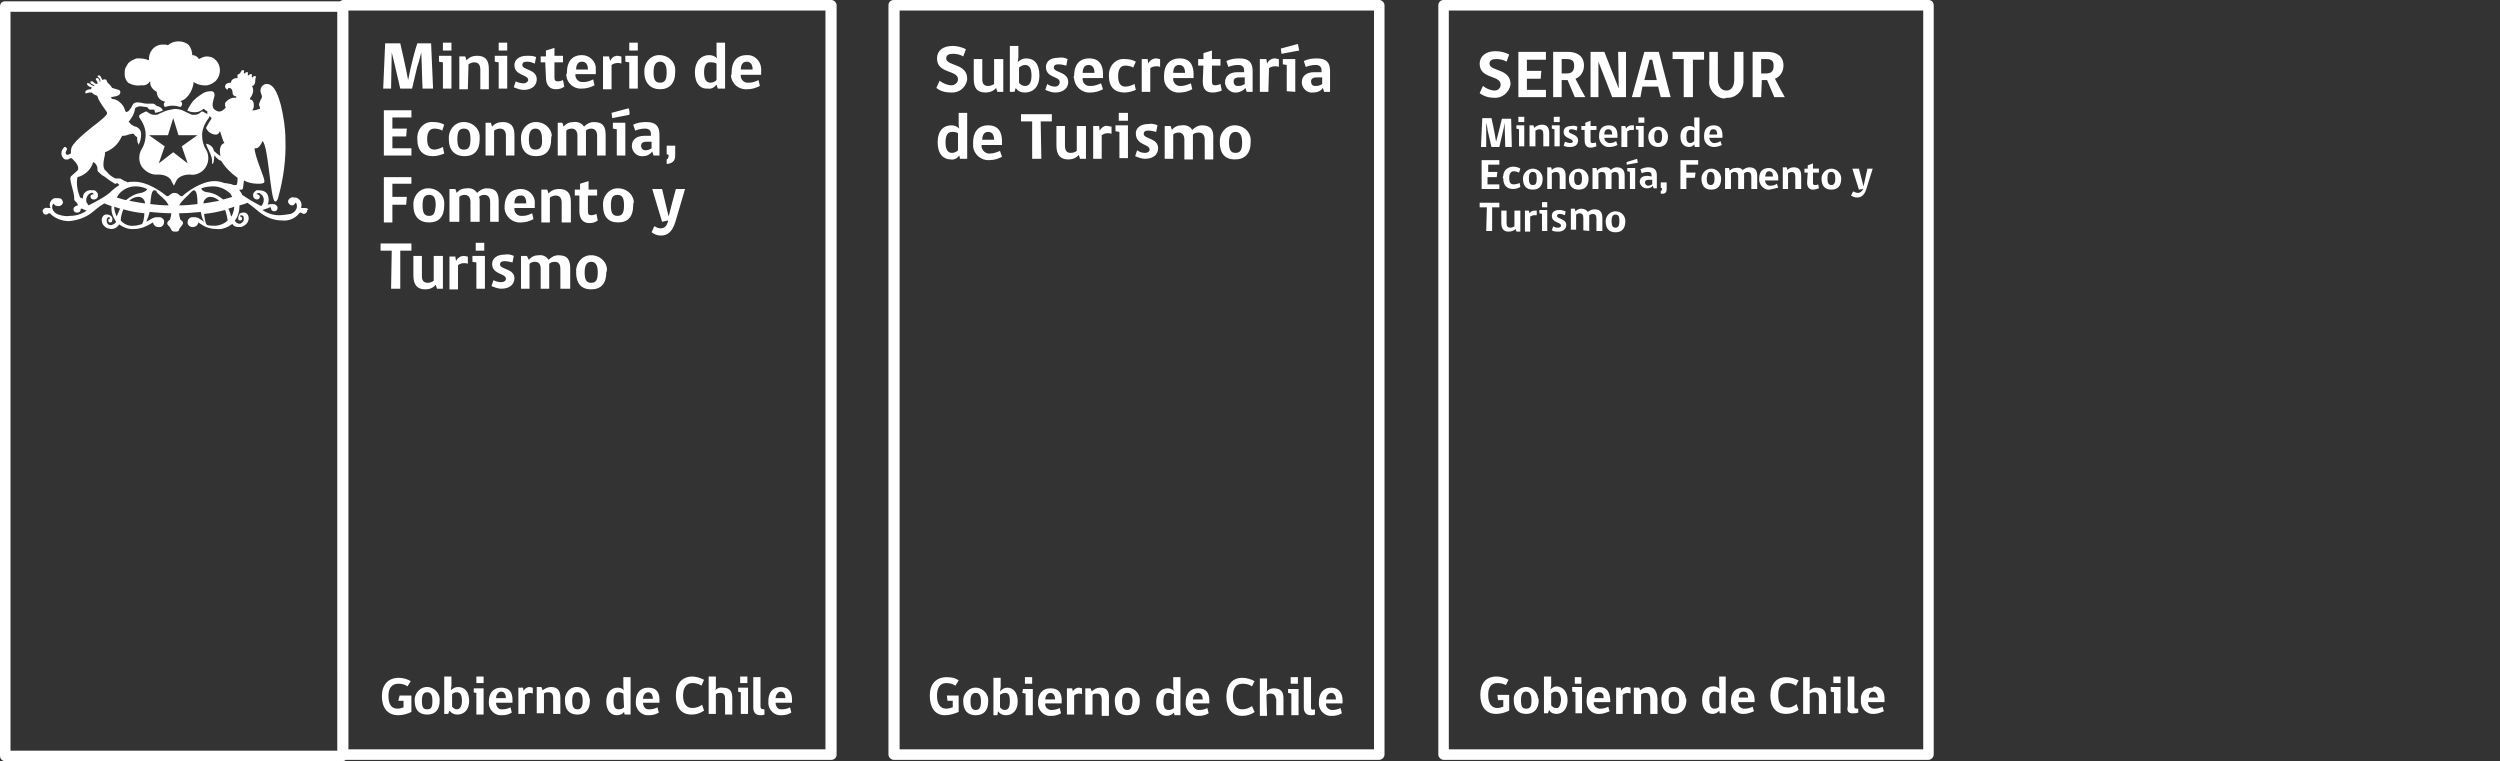 <?xml version="1.0" encoding="UTF-8"?> <!-- Generator: Adobe Illustrator 23.1.1, SVG Export Plug-In . SVG Version: 6.00 Build 0) --> <svg xmlns="http://www.w3.org/2000/svg" xmlns:xlink="http://www.w3.org/1999/xlink" id="Capa_1" x="0px" y="0px" viewBox="0 0 381 116" style="enable-background:new 0 0 381 116;" xml:space="preserve"><rect x="0" y="0" width="381" height="116" fill="#333333" stroke="none"/> <style type="text/css"> .st0{fill:#FFFFFF;} </style> <path class="st0" d="M19,11.3c0-0.4,0-0.8,0.2-1.1c0.1-0.2,0.2-0.3,0.3-0.5c0.3-0.4,0.8-0.6,1.3-0.8h0.4c0.5,0,1.1,0.1,1.5,0.3 c-0.1-1.2,0.7-2.3,1.9-2.4c0.2,0,0.4,0,0.5,0c0.2,0,0.3,0,0.5,0.1c0.4-0.4,1-0.6,1.6-0.6c0.6,0,1.2,0.2,1.6,0.6 c0.3,0.4,0.5,1,0.5,1.5c0.4,0,0.8,0.2,1,0.6c0.4-0.2,0.8-0.4,1.2-0.4c0.4,0,0.9,0.1,1.2,0.4c1,0.8,1.1,2.3,0.2,3.3c0,0,0,0-0.1,0.1 c-0.5,0.4-1.1,0.7-1.8,0.6c-0.5,0-1-0.2-1.5-0.5c0,0.8-0.7,2.6-2,2.9c-0.1,0,0.1,0,0.2,0.2c0.1,0.2,0.1,0.5-0.2,0.7c0,0,0,0,0,0 c-0.4-0.1-0.8-0.2-1.2-0.2c-0.4,0-0.8,0.1-1.2,0.2c-0.1-0.2-0.3-0.5,0.1-0.8c-0.7-0.1-1.2-0.6-1.3-1.3c0-0.1,0-0.1,0-0.2 c-0.6-0.3-1.1-0.9-1-1.6c-0.1,0.1-0.2,0.1-0.2,0.2c-0.2,0.2-0.5,0.4-0.8,0.4c-0.1,0-0.3,0-0.4,0c-0.6,0.1-1.2,0-1.8-0.3 C19.4,12.6,19,12,19,11.3z M30.8,20.6c0,0.8,0.2,1.6,0.6,2.2c0.7,1.2,0.3,2.8-0.9,3.5c-0.5,0.3-1.1,0.4-1.6,0.3c-0.1,0-1.5,0-2,0.9 c0,0-0.2,0.4-0.3,0.6l-0.1,0.2v0v0l-0.1-0.2c-0.1-0.2-0.3-0.5-0.3-0.6c-0.5-0.9-1.8-0.9-2-0.9c-1,0.1-1.9-0.4-2.5-1.2 c-0.5-0.8-0.5-1.9,0-2.7c0.4-0.6,0.6-1.4,0.6-2.2c0-0.9-0.4-1.8-0.9-2.5c-0.1-0.1-0.1-0.2-0.1-0.3c0-0.1,0.1-0.2,0.1-0.2 c0.2-0.2,0.9-0.5,0.9-0.5h0.1c0.1,0,0.1,0,0.2,0.1c0.3,0.2,0.6,0.4,1,0.4h0.3c0.2,0,0.3-0.1,0.5-0.2l0.5-0.2l0.2-0.1 c0.5-0.2,1-0.3,1.6-0.4h0c0.5,0,1.1,0.1,1.6,0.4l0.4,0.2c0.2,0.1,0.5,0.2,0.7,0.3h0.3c0.4,0,0.7-0.1,1-0.4c0.1-0.1,0.1-0.1,0.2-0.1 h0.1h0l0.9,0.5c0.1,0.1,0.1,0.1,0.1,0.2c0,0.1,0,0.2-0.1,0.3C31.2,18.8,30.8,19.7,30.8,20.6L30.8,20.6z M26.4,23.2l2.2,1.7l-0.9-2.6 l2.4-1.7h-2.9l-0.8-2.6l-0.8,2.6h-2.9l2.4,1.7l-0.9,2.6L26.4,23.2L26.4,23.2z M46.8,32.1c0,0.1,0,0.2-0.1,0.3 c-0.1,0.1-0.2,0.2-0.4,0.2c-0.1,0-0.3-0.1-0.4-0.2c0,0,0,0-0.1,0c-0.1,0-0.1,0-0.2,0.1C45,33.3,44,33.7,43,33.6 c-1.3,0-2.5-0.5-3.5-1.3c-0.6-0.5-1.2-1-1.8-1.4c-0.4,0.2-0.8,0.3-1.2,0.4c0,0.8-0.2,1.7-0.7,2.3c0.1,0.3,0.4,0.5,0.7,0.5 c0.2,0,0.3-0.1,0.4-0.2c0.3-0.2,0.3-0.6,0.2-0.9c0,0,0-0.1-0.1-0.1c0,0-0.1-0.1-0.2-0.1c-0.1,0-0.2,0-0.2,0.2c0.2,0,0.3,0.2,0.3,0.3 c0,0.2-0.1,0.3-0.3,0.3c0,0,0,0,0,0h0c-0.2,0-0.3-0.1-0.3-0.3c0-0.3,0.1-0.5,0.2-0.7c0.1-0.1,0.3-0.2,0.5-0.2h0.3 c0.7,0.1,1,1.5-0.3,2.1c-0.2,0.1-0.4,0.1-0.6,0.1c-0.4,0-0.8-0.1-1-0.5l-0.1,0.1c-0.7,0.5-1.5,0.8-2.3,0.7c-0.8,0-1.6-0.2-2.3-0.7 c0,0-0.2-0.1-0.5-0.3c0,0.4-0.4,0.7-0.8,0.7h-0.1c-0.4,0-0.8-0.4-0.7-0.8c0-0.3,0.2-0.6,0.6-0.7c0.1,0,0.2,0,0.4,0 c0.3,0,0.7,0.1,0.9,0.3c0,0,0.5,0.3,0.6,0.4c-0.3-0.5-0.4-1-0.5-1.5c-1.1,0.1-2.1,0.2-3.3,0.2c0,0.3,0.1,0.7,0.2,1 c0,0,0.4,0.2,0.4,0.5c0,0,0,0.2-0.3,0.5c-0.1,0.2-0.3,0.3-0.3,0.5c0,0,0,0.3-0.5,0.3h-0.2c-0.4,0-0.5-0.3-0.5-0.3 c-0.1-0.2-0.2-0.4-0.3-0.5c-0.4-0.3-0.3-0.5-0.3-0.5c0-0.3,0.4-0.5,0.4-0.5c0.1-0.3,0.2-0.7,0.2-1c-1.1,0-2.2-0.1-3.3-0.2 c-0.1,0.5-0.3,1-0.5,1.5c0.2-0.1,0.7-0.4,0.7-0.4c0.3-0.2,0.6-0.3,0.9-0.3c0.1,0,0.2,0,0.4,0c0.4,0,0.8,0.4,0.7,0.8 c0,0.4-0.4,0.8-0.8,0.7h-0.1c-0.4,0-0.7-0.3-0.8-0.7c-0.2,0.1-0.3,0.2-0.5,0.3c-0.7,0.4-1.5,0.7-2.3,0.7c-0.8,0.1-1.7-0.2-2.3-0.7 L18,34.4c-0.2,0.3-0.6,0.5-1,0.5c-0.2,0-0.4-0.1-0.6-0.1c-1.3-0.6-1-2-0.3-2.1h0.3c0.2,0,0.3,0.1,0.5,0.2c0.2,0.2,0.3,0.4,0.2,0.7 c0,0.2-0.1,0.3-0.3,0.3c-0.2,0-0.3-0.1-0.3-0.3c0,0,0,0,0,0c0-0.2,0.1-0.3,0.3-0.3c0-0.1-0.1-0.2-0.2-0.2c-0.1,0-0.1,0-0.2,0.1 c-0.2,0.2-0.2,0.6,0,0.9c0,0,0.1,0.1,0.1,0.1c0.1,0.1,0.3,0.1,0.5,0.1c0.3-0.1,0.5-0.2,0.7-0.5c-0.5-0.7-0.8-1.5-0.7-2.4 c-0.4-0.1-0.8-0.3-1.1-0.4c-0.7,0.4-1.3,0.9-1.9,1.4c-1,0.8-2.3,1.2-3.5,1.3c-1,0-2.1-0.4-2.8-1.1c0-0.1-0.1-0.1-0.2-0.1 c0,0,0,0-0.1,0c-0.1,0.1-0.2,0.2-0.4,0.2c-0.2,0-0.3-0.1-0.4-0.2c0-0.1-0.1-0.2-0.1-0.3c0-0.1,0-0.2,0.1-0.3 c0.2-0.2,0.4-0.3,0.7-0.2c0.1,0,0.3,0,0.4,0c-0.3-0.6,0-1.3,0.6-1.5c0,0,0.1,0,0.1,0c0.1,0,0.2,0,0.3,0c0.2,0,0.4,0,0.6,0.1 c0,0,0.1,0,0.1,0.1c0.1,0.1,0.2,0.3,0.2,0.4c0,0.3-0.3,0.6-0.6,0.6h0H8.8c-0.1,0-0.2,0-0.4-0.1c-0.1-0.1-0.2-0.2-0.2-0.3 c-0.1,0.1-0.1,0.2-0.2,0.2c-0.3,1.1,0.9,1.5,0.9,1.5c0.6,0.2,1.2,0.3,1.8,0.2c0.9,0,1.8-0.3,2.5-0.8l-0.5-0.2 c-0.1-0.1-0.2-0.1-0.4-0.1c0,0,0,0,0,0.1c0,0.3-0.2,0.5-0.5,0.5c0,0,0,0,0,0h-0.1c-0.3,0-0.5-0.2-0.5-0.5c0,0,0,0,0,0 c0-0.1,0-0.2,0.1-0.3c0.2-0.2,0.4-0.3,0.6-0.3c-0.2-0.6-0.6-0.6-0.6-1c0.1-1.1-1-3.2-0.4-3.5c0.3-0.3,0.6-0.5,0.9-0.8 c0-0.1,0.1-0.1,0.1-0.2c0.2-0.7-0.9-1.6-1-1.7c0,0-0.1,0-0.1,0c-0.2,0-0.4,0.3-0.7,0.2c-0.1,0-0.2,0-0.2,0c-0.5-0.3-0.7-0.9-0.4-1.5 c0.1-0.1,0.2-0.3,0.3-0.4c0,0,0.1,0,0.1,0c0.1,0,0.2,0.1,0.3,0.2c0.1,0.3-0.4,0.6-0.1,0.9c0,0,0.1,0.1,0.1,0.1 c0.2,0,0.4-0.1,0.6-0.2c0-0.3,0-0.6,0.1-0.9c0.4-1.1,3.6-3.5,4-3.8c0.5-0.4,1-0.8,1.4-1.3c0-0.1,0-0.2,0-0.3c-0.2-0.3-0.5-0.7-0.7-1 c-0.2-0.3-0.4-0.6-0.6-1c-0.1-0.2-0.1-0.4-0.2-0.5s-0.5-0.1-0.8-0.5c-0.1,0-0.2,0-0.3,0c-0.3,0-0.6,0.2-0.6,0.1H13 c-0.1-0.4,0.4-0.6,0.8-0.6h0.1c0-0.1,0-0.2,0.1-0.3c-0.1,0-0.6-0.1-0.7-0.4s0.1-0.3,0.2-0.2h0.1c0.1,0,0.2,0.3,0.7,0.4l0.1-0.1 c-0.2-0.1-0.5-0.2-0.6-0.4c-0.1-0.2,0-0.2,0.2-0.2h0.1c0.1,0,0.2,0.3,0.6,0.4l0.2-0.1c-0.1-0.4-0.3-0.5-0.3-0.6s0-0.2,0.2-0.2 c0,0,0.1,0,0.1,0c0.2,0.1,0.3,0.4,0.3,0.6l0.1-0.1c0-0.5-0.3-0.6-0.4-0.7s0-0.2,0.2-0.2c0,0,0.1,0,0.1,0c0.2,0.2,0.3,0.5,0.4,0.7 c0.1-0.1,0.3-0.1,0.4-0.1h0.1c0.2,0.1,0.2,0.5,0.4,0.6s0.5,0.6,0.6,0.7c0.3,0.1,0.7,0.2,1,0.3c0.2,0,0.5,0.6-0.2,0.9 c-0.2,0.1-0.6,0.1-0.9,0.2c-0.1,0-0.1,0.1,0,0.2c0,0,0,0,0,0c0.1,0.1,0.2,0.1,0.3,0.1c0.6,0.1,1.2,0.6,1.5,1.1 c0.1,0.2,0.2,0.4,0.3,0.7l0.1,0.2c0.2-0.1,0.4-0.1,0.5-0.3c0.1-0.1,0.2-0.3,0.3-0.4c0.2-0.4,0.3-0.8,0.9-0.8h0.1 c0.5,0,0.9,0.2,1.4,0.2c0.2,0,0.3,0,0.5,0c0,0,0.1,0,0.1,0c0.1,0,0.3,0,0.4,0c0.3,0.1,0.4,0.4,0.7,0.4c0.3,0.1,0.6,0.3,0.7,0.6 c0,0,0,0,0.1,0c-0.4,0.2-0.8,0.3-1.2,0.4c-0.1-0.1-0.1-0.1-0.1-0.2c0-0.1-0.1-0.2-0.1-0.3H23c-0.1,0-0.2,0-0.2,0 c-0.1,0-0.2-0.2-0.3-0.3c-0.1-0.1-0.2-0.1-0.3-0.1c-0.3,0-0.5-0.1-0.8-0.1c-0.3,0-0.6,0.1-0.8,0.3c-0.1,0.7-0.4,1.3-0.8,1.8 c0,0.1-0.1,0.1-0.2,0.2c0.2,0.3,0.4,0.5,0.6,0.6c0.2,0.1,0.3,0.2,0.5,0.2c0.5,0.2,0.8,0.6,0.8,1.1c0,0,0,0.1,0,0.1 c0,0.5-0.1,1.1-0.4,1.6L21.1,22c-0.2-0.4-0.2-0.7-0.2-1.1c-0.4-0.2-0.5-0.5-0.5-0.5c-0.6-0.1-1,0.3-1.6,0.3h0h-0.2 c0,0.1-0.1,0.2-0.1,0.2c-0.5,1.1-1.4,1.9-2.5,2.3c0,0.4,0,0.4-0.1,0.8c-0.1,0.5-0.2,1-0.1,1.5c0.1,0.2,0.1,0.4,0.3,0.5l0.2,0.2 c0.3,0.4,0.7,0.7,1.1,0.9c0.1,0.1,0.2,0.1,0.4,0.1H18c0.2,0,0.4,0,0.5,0.1c0.2,0.1,0.3,0.2,0.5,0.3c0.1,0,0.4,0.1,0.4,0.2 c0.3-0.1,0.6-0.1,0.9-0.1c2.2-0.1,4.5,1.7,5,2.1c0.1,0.1,0.1,0.1,0.2,0.1c0.1,0,0.3-0.1,0.4-0.2c0.2-0.2,0.4-0.3,0.7-0.3h0 c0.3,0,0.5,0.1,0.7,0.3c0.1,0.1,0.2,0.2,0.4,0.2c0.1,0,0.1,0,0.2-0.1c0.4-0.4,2.7-2.2,4.8-2.2c0.5,0,1,0.1,1.5,0.3l0.1,0 c0.5,0.1,0.9,0.1,1.3,0.3c0.1,0,0.3,0,0.4,0c0.2,0,0.2-0.8,0.2-1.1c-1-0.7-1.9-1.6-2.5-2.6c-0.5-0.1-0.9-0.7-1-0.8s0,1-0.3,1.3 c0,0,0-0.1,0-0.1l-0.1,0.1c0.1-0.7-0.1-1.3-0.4-1.9c-0.2-0.4-0.4-0.8-0.5-1.2h0c0.6,0.1,1.1,0.5,1.2,1.1c0.2,0.2,0.7,0.6,1,0.8 c-0.3-1.4,0.2-1.9,0.6-2c-0.3-0.4-0.6-1.8-0.7-1.8c-0.1,0.3-0.4,0.6-0.7,0.5h-0.1c-0.6-0.1-1.1-0.5-1.3-1c0.2-0.4,0.4-0.8,0.7-1.2 c0-0.1,0.1-0.1,0.1-0.2c0,0,0.1-0.1,0-0.1c0,0,0,0,0-0.1c-0.1-0.1-0.2-0.1-0.3-0.2l-0.3-0.2h0L31.6,17l-0.1-0.1l-0.2-0.1l-0.1-0.1 c-0.1-0.1-0.1-0.1-0.2-0.1c-0.1,0-0.1,0-0.1,0.1c-0.3,0.2-0.7,0.4-1.1,0.4h-0.2c-0.4,0-0.8-0.1-1.1-0.3c0.1,0,0.1,0,0.1-0.1 c0.2-0.4,0.4-0.7,0.6-1c0.4-0.6,1-1,1.6-1.4c0.4-0.3,0.9-0.4,1.4-0.4c0.3,0,0.5,0.2,0.5,0.6s-0.6,1.5-0.1,2.1 c0.2,0.2,0.5,0.4,0.8,0.4c0.3,0,0.6-0.2,0.8-0.4c0.1-0.1,0.1-0.1,0.2-0.2c0-0.1-0.1-0.2-0.1-0.3c0-0.1,0-0.2,0-0.4 c0.3-0.4,0.7-0.7,1.2-0.8c0.1,0,0.2,0,0.3,0H36c0-0.1,0-0.2,0-0.2c-0.7-0.1-0.5-0.6-0.6-0.9s-0.3-0.4-0.5-0.4s-0.2,0.2-0.2,0.3 s0,0,0,0l0,0c-0.2-0.1-0.4-0.3-0.4-0.5c0-0.4,0.4-0.6,0.8-0.6h0.1c0-0.4,0.4-0.7,0.9-0.7c0,0,0.1,0,0.1,0c0-0.2-0.1-0.6,0.2-0.6 c0.2-0.1,0.3-0.3,0.4-0.5c0-0.1,0.1-0.1,0.2-0.1c0,0,0.1,0,0.1,0c0.1,0,0.1,0.1,0.1,0.2c-0.1,0.2,0,0.3,0.1,0.3 c0.1,0,0.1-0.1,0.1-0.1c0-0.1,0.1-0.1,0.2-0.1c0,0,0.1,0,0.1,0c0.1,0,0.1,0.1,0.1,0.2c-0.1,0.2,0,0.3,0.1,0.3c0,0,0.1-0.1,0.1-0.1 c0-0.1,0.1-0.1,0.2-0.1c0,0,0.1,0,0.1,0c0.1,0,0.1,0.1,0.1,0.2c-0.1,0.2,0,0.3,0.1,0.3c0.1,0,0.1-0.1,0.1-0.1c0-0.1,0.1-0.1,0.2-0.1 h0.1c0.1,0,0.1,0.1,0.1,0.2c-0.1,0.2-0.1,0.4-0.1,0.6c0,0.3-0.2,0.7-0.5,0.7c0.3,0.5,0.2,1.1-0.1,1.6c-0.1,0.1-0.2,0.2-0.2,0.4 c0,0.1,0.1,0.1,0.2,0.1c0.5,0.2,0.5,1.4,0.1,1.6c0.1,0,0.3,0,0.4,0c0.3,0,0.5-0.2,0.8-0.2c0.1-0.3-0.2-0.5-0.1-0.8 c0.1-0.3,0.2-0.6,0.4-0.9c0.1-0.4-0.2-0.6-0.2-1.1c0-0.5,0.4-1,0.9-1c0,0,0,0,0,0c0.1,0,0.2,0,0.2,0C42,13,42.5,15,42.8,16 c0.4,1.7,0.7,3.5,0.7,5.3c0.1,3-0.3,5.9-1.1,8.8c0,0.1-0.2,0.6-0.4,0.6c0,0-0.1,0-0.1,0c-0.7-0.3-1-8.6-1.9-9.2 c-0.1,0.3-0.5,1.1-1,1.1c-0.1,0-0.1,0-0.2,0c0,1.2,1.5,4.4,1.5,5c0,0.2-0.1,0.3-0.2,0.3c-0.2,0.1-0.5,0.1-0.7,0.1 c-0.8,0-1.5-0.1-2.2-0.5c-0.1,0.4-0.1,0.9-0.2,1.3c-0.1,0.1-0.2,0.1-0.3,0.1h-0.2c-0.1,0.1,0.3,0.4,0.4,0.8c0.9,0.6,1.9,1.2,2.9,1.7 c0,0,0.1,0,0.1-0.1c0.4-0.5,0.4-1.2,0-1.6c-0.1-0.1-0.3-0.2-0.4-0.3c-0.2,0-0.4,0.1-0.4,0.2c0,0,0.5,0,0.5,0.4c0,0,0,0.4-0.5,0.4h0 c0,0-0.7-0.1-0.5-0.9c0.1-0.2,0.3-0.4,0.5-0.5c0.1,0,0.3,0,0.4,0c0.5,0,1.1,0.2,1.3,0.7c0.2,0.5,0.2,1,0,1.5 c0.2-0.1,0.5-0.1,0.8-0.1c0.2,0,0.5,0.1,0.6,0.3c0.1,0.1,0.1,0.2,0.1,0.3c0,0.3-0.2,0.5-0.5,0.5c0,0,0,0,0,0c-0.3,0-0.5-0.2-0.5-0.5 c0,0,0,0,0,0c0,0,0,0,0-0.1c-0.1,0-0.3,0-0.4,0.1L40,32c0.7,0.5,1.6,0.8,2.5,0.8c0.6,0,1.2-0.1,1.8-0.2c0,0,1.2-0.4,0.9-1.5 c0-0.1-0.1-0.2-0.2-0.2c0,0.1-0.1,0.2-0.2,0.3c-0.1,0.1-0.2,0.1-0.3,0.1c-0.3,0-0.6-0.3-0.6-0.6c0-0.2,0.1-0.3,0.2-0.4l0.1-0.1 c0.2-0.1,0.4-0.2,0.6-0.1c0.1,0,0.2,0,0.3,0c0.6,0.2,1,0.8,0.8,1.5c0,0,0,0.1,0,0.1c0.1,0,0.3,0,0.4,0c0.3,0,0.5,0,0.7,0.2 C46.8,32,46.8,32,46.8,32.1L46.8,32.1z M32.5,28.4c-0.6,0-1.3,0.1-1.8,0.3c-0.1,0,0.1,0.5,0.9,0.6c0.9,0.1,1.7,0.5,2.4,1.1 c0.5-0.1,1-0.3,1.4-0.4c-0.1-0.2-0.2-0.3-0.3-0.5C34.5,28.9,33.5,28.4,32.5,28.4z M31,31c0.9-0.1,1.7-0.3,2.4-0.4 C33,30.2,32.5,30,32,30C31.5,30,31,30.5,31,31z M32.7,34.4c0.7,0,1.5-0.3,2-0.8c-0.1-0.6-0.2-1.1-0.4-1.6c-1.1,0.3-2.1,0.5-3.2,0.6 c0.1,0.7,0.2,1.6,0.5,1.7C32,34.4,32.3,34.4,32.7,34.4L32.7,34.4z M34.8,31.8c0.1,0.2,0.2,0.5,0.3,0.7c0,0.2,0.1,0.4,0.2,0.5 c0.2-0.5,0.4-1,0.4-1.5C35.4,31.6,35.2,31.7,34.8,31.8L34.8,31.8z M29.6,29c-0.2,0-0.3,0.1-0.5,0.3c-0.4,0.5-1.3,1.1-1.8,2 c1,0,2-0.1,2.8-0.2C30.1,30,30,29.1,29.6,29z M23.5,29c-0.4,0-0.5,1-0.6,2.1c0.9,0.1,1.8,0.2,2.8,0.2c-0.4-0.9-1.4-1.5-1.8-2 C23.9,29.1,23.7,29,23.5,29z M13.5,31.3c2.8-1.4,3.3-2,3.3-2c0.4-0.4,0.9-0.8,1.4-1.1c-0.1-0.1-0.1-0.1-0.2-0.2c0,0-0.1-0.1-0.1-0.1 c-0.1,0-0.2,0.1-0.3,0.1c0,0-0.1,0-0.1,0c-0.5-0.3-1.1-0.7-1.6-1.1c-0.4-0.2-0.7-0.5-1-0.8c-0.1-0.2,0-0.5-0.1-0.7 c-0.1-0.3-0.3-0.6-0.6-0.7c-0.3,1.1-1.2,2-2.4,2.3c-0.2,1,0,2.1,0.4,3.1c0.1,0,0.3,0.1,0.4,0.2c0-0.2,0.1-0.4,0.1-0.6 c0.2-0.5,0.8-0.8,1.3-0.7c0.1,0,0.3,0,0.4,0c0.2,0.1,0.4,0.3,0.5,0.5c0.2,0.8-0.5,0.9-0.5,0.9h-0.1c-0.5,0-0.5-0.4-0.5-0.4 c-0.1-0.4,0.5-0.4,0.5-0.4c-0.1-0.2-0.3-0.3-0.4-0.2c-0.6,0.2-0.9,0.9-0.7,1.5C13.3,30.9,13.3,31.1,13.5,31.3 C13.5,31.2,13.5,31.3,13.5,31.3L13.5,31.3z M20.6,28.4c-1,0-1.9,0.5-2.5,1.2c-0.1,0.2-0.2,0.3-0.3,0.5c0.4,0.1,0.9,0.3,1.4,0.4 c0.7-0.6,1.5-1,2.3-1.1c0.8-0.2,1-0.6,0.9-0.6C21.8,28.5,21.2,28.4,20.6,28.4L20.6,28.4z M17.4,31.5c0,0.5,0.2,1.1,0.4,1.5 c0.1-0.2,0.1-0.4,0.2-0.5c0.1-0.3,0.2-0.5,0.3-0.7C18,31.7,17.7,31.6,17.4,31.5L17.4,31.5z M20.4,34.4c0.4,0,0.7-0.1,1.1-0.2 c0.3,0,0.5-1,0.5-1.7c-1.1-0.1-2.2-0.3-3.2-0.6c-0.2,0.5-0.4,1.1-0.4,1.7C18.9,34.2,19.7,34.5,20.4,34.4L20.4,34.4z M22.1,31 c0-0.5-0.4-1-1-1c-0.5,0-1,0.2-1.4,0.6C20.4,30.7,21.2,30.9,22.1,31z M127.5,0.8V115c0,0.5-0.4,0.8-0.8,0.8H52.7 c-0.1,0.1-0.3,0.2-0.5,0.2H0.8c-0.5,0-0.8-0.4-0.8-0.8V1c0-0.5,0.3-0.8,0.8-0.8c0,0,0,0,0,0h51C52,0.1,52.1,0,52.3,0h74.4 C127.1,0,127.5,0.4,127.5,0.8z M1.6,114.4h49.8V1.8H1.6V114.4z M125.8,1.6H53.1v112.6h72.7V1.6z M59.7,8c0.1,0.4,0.2,0.8,0.3,1.2 l1,4.3h1.8l0.8-3.4C63.8,9.6,64,8.8,64.2,8c0.1,1.8,0.1,3.7,0.2,5.5H66l-0.3-6.9h-2.1c-0.2,0.5-1,3.4-1.4,5.6 c-0.4-2.2-1.1-5.1-1.2-5.6h-2.3l-0.3,6.9h1.2L59.7,8z M67.5,13.5h1.3v-5h-1.9v0.9l0.6,0.1V13.5z M68.8,6.5h-1.3v1.2h1.3V6.5z M71.4,9.8c0.3-0.2,0.6-0.3,0.9-0.3c0.6,0,0.9,0.4,0.9,1.1v3h1.3v-3.1c0-1.3-0.5-2-1.8-2c-0.6,0-1.2,0.2-1.6,0.7l-0.2-0.6H70v5h1.3 L71.4,9.8z M77.3,6.5h-1.3v1.2h1.3V6.5z M76,13.5h1.3v-5h-1.9v0.9L76,9.5V13.5z M79.8,12.7c-0.4,0-0.8-0.1-1.2-0.3l-0.3,0.9 c0.5,0.2,1,0.4,1.5,0.4c1.3,0,2-0.7,2-1.6c0-1.6-2.2-1.4-2.2-2.2c0-0.3,0.2-0.5,0.7-0.5c0.4,0,0.8,0.1,1.2,0.3l0.2-1 c-0.4-0.2-0.9-0.2-1.4-0.2c-1.3,0-1.9,0.7-1.9,1.4c0,1.7,2.1,1.4,2.1,2.3C80.5,12.4,80.2,12.7,79.8,12.7L79.8,12.7z M83.2,11.8 c0,1.2,0.6,1.8,1.5,1.8c0.5,0,0.9-0.1,1.3-0.4l-0.2-1c-0.2,0.1-0.5,0.2-0.8,0.2c-0.4,0-0.5-0.2-0.5-0.6V9.5h1.3V8.5h-1.3V7.3 l-1.3,0.4v0.9h-0.8v0.9h0.7L83.2,11.8z M86.4,11c0-1.5,0.7-2.6,2.3-2.6c1.1,0,2.1,0.9,2.1,2c0,0.1,0,0.2,0,0.3v0.6h-3.1 c-0.1,0.6,0.4,1.2,1,1.2c0.1,0,0.2,0,0.3,0c0.5,0,1-0.2,1.4-0.4l0.2,0.9c-0.6,0.3-1.2,0.5-1.9,0.5c-1.3,0.1-2.4-0.9-2.4-2.2 C86.4,11.3,86.4,11.1,86.4,11z M87.8,10.6h1.8c0-0.6-0.2-1.2-0.9-1.2S87.8,10,87.8,10.6L87.8,10.6z M93.2,9.9 c0.3-0.2,0.6-0.3,0.9-0.3c0.2,0,0.4,0,0.6,0.1c0-0.4,0-0.8,0-1.1c-0.2,0-0.4-0.1-0.6-0.1c-0.5,0-0.9,0.3-1.1,0.8l-0.2-0.7h-0.9v5 h1.3L93.2,9.9z M97.2,6.5h-1.3v1.2h1.3L97.2,6.5z M95.9,13.5h1.3v-5h-1.9v0.9l0.6,0.1L95.9,13.5z M98.2,11c-0.1-1.3,0.8-2.5,2.1-2.6 c1.3-0.1,2.5,0.8,2.6,2.1c0,0.2,0,0.4,0,0.5c0,1.7-0.9,2.6-2.3,2.6S98.2,12.7,98.2,11z M99.6,11c0,1.2,0.3,1.6,1,1.6s1-0.4,1-1.6 s-0.4-1.6-1-1.6S99.6,9.8,99.6,11z M105.9,11c0-1.6,0.9-2.6,2.2-2.6c0.5,0,0.9,0.2,1.2,0.5c-0.1-0.3-0.1-0.6-0.1-0.9V6.5h1.3v7h-1.1 l-0.2-0.6c-0.3,0.4-0.8,0.7-1.3,0.6C106.8,13.6,105.9,12.8,105.9,11z M107.3,11c0,1.2,0.4,1.6,1,1.6c0.4,0,0.7-0.2,0.9-0.4V9.7 c-0.3-0.2-0.6-0.2-0.9-0.2C107.7,9.4,107.3,9.9,107.3,11z M111.5,11c0-1.5,0.7-2.6,2.3-2.6c1.1-0.1,2.1,0.8,2.2,2c0,0.1,0,0.3,0,0.4 v0.6h-3.1c-0.1,0.6,0.4,1.2,1,1.2c0.1,0,0.2,0,0.3,0c0.5,0,1-0.2,1.4-0.4l0.2,0.9c-0.6,0.3-1.2,0.5-1.9,0.5 c-1.3,0.1-2.4-0.8-2.5-2.1C111.5,11.4,111.5,11.2,111.5,11z M112.9,10.6h1.8c0-0.6-0.2-1.2-0.9-1.2S112.9,10,112.9,10.6L112.9,10.6z M62.7,17.9v-1.1h-4.2v6.9h4.2v-1.1h-2.9v-1.8h2.1l0.1-1.2h-2.2v-1.7H62.7z M63.6,21.2c0,1.8,0.9,2.6,2.4,2.6c0.6,0,1.2-0.2,1.7-0.4 l-0.2-1c-0.4,0.2-0.9,0.4-1.3,0.4c-0.7,0-1.1-0.5-1.1-1.6s0.4-1.6,1.1-1.6c0.4,0,0.9,0.1,1.2,0.3l0.3-0.9c-0.5-0.3-1.1-0.4-1.7-0.4 c-1.3-0.1-2.3,0.9-2.4,2.2C63.6,20.9,63.6,21,63.6,21.2z M68.4,21.2c-0.1-1.3,0.8-2.5,2.1-2.6c1.3-0.1,2.5,0.8,2.6,2.1 c0,0.2,0,0.4,0,0.5c0,1.7-0.8,2.6-2.3,2.6S68.4,22.9,68.4,21.2L68.4,21.2z M69.7,21.2c0,1.2,0.3,1.6,1,1.6s1-0.4,1-1.6 s-0.3-1.6-1-1.6S69.7,20,69.7,21.2L69.7,21.2z M74,23.7h1.3v-3.8c0.3-0.2,0.6-0.3,0.9-0.3c0.6,0,0.9,0.4,0.9,1.1v3h1.3v-3.1 c0-1.3-0.5-2-1.8-2c-0.6,0-1.2,0.2-1.6,0.7l-0.2-0.6H74V23.7z M84,21.2c0,1.7-0.8,2.6-2.3,2.6s-2.3-0.9-2.3-2.6 c-0.1-1.3,0.8-2.5,2.1-2.6c1.3-0.1,2.5,0.8,2.6,2.1C84,20.8,84,21,84,21.2z M82.6,21.2c0-1.2-0.4-1.6-1-1.6s-1,0.4-1,1.6 s0.3,1.6,1,1.6S82.7,22.4,82.6,21.2L82.6,21.2z M85,18.7v5h1.3v-3.8c0.2-0.2,0.5-0.3,0.8-0.3c0.6,0,0.9,0.4,0.9,1.1v3h1.3v-3.1 c0-0.2,0-0.5,0-0.7c0.2-0.2,0.5-0.3,0.8-0.3c0.6,0,0.9,0.4,0.9,1.1v3h1.3v-3.1c0-1.3-0.4-2-1.8-2c-0.6,0-1.1,0.3-1.5,0.7 c-0.3-0.5-0.9-0.8-1.6-0.7c-0.6,0-1.1,0.2-1.5,0.7l-0.2-0.6H85z M95.3,23.7v-5h-1.9v0.9l0.6,0.1v4L95.3,23.7z M95.8,16.5l-2.6,0.7 l0.1,0.8l2.6-0.5C96,17.3,95.9,16.6,95.8,16.5L95.8,16.5z M98,23.8c-0.9,0.1-1.6-0.6-1.7-1.4c0-0.1,0-0.1,0-0.2 c0-0.9,0.7-1.5,1.9-1.5h1v-0.3c0-0.6-0.4-0.8-0.9-0.8c-0.5,0-1,0.1-1.5,0.3L96.5,19c0.6-0.3,1.3-0.4,2-0.4c1.4,0,2,0.6,2,1.9v3.2 h-0.9l-0.2-0.6C99.1,23.5,98.6,23.8,98,23.8z M98.4,22.9c0.3,0,0.6-0.1,0.9-0.3v-1h-0.8c-0.6,0-0.8,0.3-0.8,0.6 c0,0.4,0.3,0.7,0.6,0.7C98.3,22.9,98.3,22.9,98.4,22.9L98.4,22.9z M101.6,23.5l0.3,0.1c0,0.5-0.1,0.6-0.3,0.7v0.7 c0.8-0.1,1.3-0.4,1.3-1.3v-1.5h-1.3V23.5z M62.7,28.1v-1.1h-4.2v6.9h1.3v-2.7h2.1L62,30h-2.2v-2H62.7z M67.7,31.3 c0,1.7-0.8,2.6-2.3,2.6S63,33,63,31.3c-0.1-1.3,0.8-2.5,2.1-2.6c1.3-0.1,2.5,0.8,2.6,2.1C67.7,31,67.7,31.2,67.7,31.3L67.7,31.3z M66.4,31.3c0-1.2-0.3-1.6-1-1.6s-1,0.4-1,1.6c0,1.2,0.3,1.6,1,1.6S66.3,32.5,66.4,31.3L66.4,31.3z M73.1,33.8v-3.1 c0-0.2,0-0.5-0.1-0.7c0.2-0.2,0.5-0.3,0.8-0.3c0.6,0,0.9,0.4,0.9,1.1v3h1.3v-3.1c0-1.3-0.4-2-1.8-2c-0.6,0-1.1,0.3-1.5,0.7 c-0.3-0.5-0.9-0.8-1.6-0.7c-0.6,0-1.1,0.2-1.5,0.7l-0.2-0.6h-0.9v5H70v-3.8c0.2-0.2,0.5-0.3,0.8-0.3c0.6,0,0.9,0.4,0.9,1.1v3 L73.1,33.8z M79.4,28.8c1.1,0,2.1,0.9,2.1,2c0,0.1,0,0.2,0,0.3v0.6h-3.1c-0.1,0.6,0.4,1.2,1,1.2c0.1,0,0.2,0,0.3,0 c0.5,0,1-0.2,1.4-0.4l0.2,0.9c-0.6,0.3-1.2,0.5-1.9,0.5c-1.3,0.1-2.4-0.9-2.5-2.1c0-0.2,0-0.3,0-0.5C77,29.8,77.8,28.8,79.4,28.8 L79.4,28.8z M79.3,29.8c-0.7,0-0.9,0.6-0.9,1.2h1.8C80.2,30.3,80,29.7,79.3,29.8L79.3,29.8z M87,33.9v-3.1c0-1.3-0.5-2-1.8-2 c-0.6,0-1.2,0.2-1.6,0.7l-0.2-0.6h-0.9v5h1.3v-3.8c0.3-0.2,0.6-0.3,0.9-0.3c0.6,0,0.9,0.4,0.9,1.1v3L87,33.9z M88.4,28v0.9h-0.8v0.9 h0.7v2.4c0,1.2,0.6,1.8,1.5,1.8c0.5,0,0.9-0.1,1.3-0.4l-0.2-1c-0.2,0.1-0.5,0.2-0.8,0.2c-0.4,0-0.5-0.2-0.5-0.6v-2.4H91v-0.9h-1.3 v-1.3L88.4,28z M96.5,31.3c0,1.7-0.8,2.6-2.3,2.6s-2.3-0.9-2.3-2.6c-0.1-1.3,0.8-2.5,2.1-2.6c1.3-0.1,2.5,0.8,2.6,2.1 C96.5,31,96.5,31.2,96.5,31.3z M95.1,31.3c0-1.2-0.3-1.6-1-1.6s-1,0.4-1,1.6c0,1.2,0.3,1.6,1,1.6S95.1,32.5,95.1,31.3L95.1,31.3z M101.9,33l-1-4.2h-1.5l1.5,5l0.9-0.2v0.2c-0.2,0.6-0.5,1-1.1,1c-0.3,0-0.6-0.1-0.9-0.3h-0.1l-0.4,0.9c0.4,0.3,0.9,0.5,1.4,0.5 c1,0,1.7-0.5,2.2-2l1.5-5.1H103C102.8,29.5,102.1,32.2,101.9,33L101.9,33z M59.6,44H61v-5.8h1.7v-1.1H58v1.1h1.7L59.6,44z M66.1,42.8c-0.3,0.2-0.6,0.3-0.9,0.3c-0.6,0-0.9-0.3-0.9-1V39H63v3c0,1.4,0.6,2.1,1.8,2.1c0.6,0,1.2-0.2,1.6-0.7l0.2,0.6h0.9v-5 h-1.4V42.8z M69.8,40.4c0.3-0.2,0.6-0.3,0.9-0.3c0.2,0,0.4,0,0.6,0.1c0-0.4,0-0.8,0-1.1c-0.2,0-0.4-0.1-0.6-0.1 c-0.5,0-1,0.3-1.2,0.8c0-0.2-0.1-0.4-0.1-0.7h-0.9v5h1.3L69.8,40.4z M72,39.9l0.6,0.1v4h1.3v-5H72V39.9z M72.5,38.2h1.3V37h-1.3 L72.5,38.2z M76.2,40.3c0-0.3,0.2-0.5,0.7-0.5c0.4,0,0.8,0.1,1.2,0.2l0.2-1c-0.4-0.2-0.9-0.3-1.4-0.2c-1.3,0-1.9,0.7-1.9,1.4 c0,1.7,2.1,1.4,2.1,2.3c0,0.3-0.3,0.5-0.7,0.5c-0.4,0-0.8-0.1-1.2-0.3l-0.3,0.9c0.5,0.2,1,0.4,1.5,0.4c1.3,0,2-0.7,2-1.6 C78.4,40.9,76.2,41.1,76.2,40.3L76.2,40.3z M86.9,44v-3.1c0-1.3-0.4-2-1.8-2c-0.6,0-1.1,0.3-1.5,0.7c-0.3-0.5-0.9-0.8-1.5-0.7 c-0.6,0-1.1,0.2-1.5,0.7L80.3,39h-0.9v5h1.3v-3.8c0.2-0.2,0.5-0.3,0.8-0.3c0.6,0,0.9,0.3,0.9,1.1v3h1.3v-3.1c0-0.2,0-0.5,0-0.7 c0.2-0.2,0.5-0.3,0.8-0.3c0.6,0,0.9,0.3,0.9,1.1v3L86.9,44z M92.4,41.5c0,1.7-0.8,2.6-2.3,2.6s-2.3-0.9-2.3-2.6 c-0.1-1.3,0.8-2.5,2.1-2.6c1.3-0.1,2.5,0.8,2.6,2.1C92.5,41.1,92.5,41.3,92.4,41.5z M91.1,41.5c0-1.2-0.4-1.6-1-1.6s-1,0.4-1,1.6 s0.3,1.6,1,1.6S91.1,42.7,91.1,41.5L91.1,41.5z M60.7,106.8h0.8v1c-0.3,0.1-0.6,0.2-0.9,0.2c-1,0-1.4-0.7-1.4-2 c0-1.1,0.5-1.8,1.5-1.8c0.5,0,1,0.1,1.4,0.4l0.5-0.8c-0.5-0.3-1.2-0.5-1.8-0.5c-1.7,0-2.6,1.1-2.6,2.8s0.8,2.9,2.5,2.9 c0.7,0,1.4-0.2,2-0.5V106h-1.8L60.7,106.8z M67,106.8c0,1.4-0.7,2.1-1.9,2.1s-1.9-0.7-1.9-2.1c-0.1-1,0.7-2,1.7-2.1 c1-0.1,2,0.7,2.1,1.7C67,106.5,67,106.7,67,106.8z M65.9,106.8c0-1-0.3-1.3-0.8-1.3s-0.8,0.3-0.8,1.3s0.2,1.3,0.8,1.3 S65.9,107.8,65.9,106.8L65.9,106.8z M71.5,106.8c0,1.4-0.8,2.1-1.8,2.1c-0.5,0-0.9-0.2-1.2-0.6l-0.2,0.5h-0.6v-5.7h1.1v1.4l-0.1,0.7 c0.3-0.3,0.7-0.5,1.1-0.5C70.8,104.7,71.5,105.4,71.5,106.8L71.5,106.8z M70.4,106.8c0-1-0.3-1.3-0.8-1.3c-0.3,0-0.5,0.1-0.7,0.3 v1.9c0.2,0.2,0.4,0.4,0.7,0.4C70,108.1,70.4,107.8,70.4,106.8L70.4,106.8z M72.1,105.5l0.5,0.1v3.3h1.1v-4h-1.5V105.5z M72.6,103.1 v1h1.1v-1H72.6z M78.1,106.6v0.5h-2.5c0,0.5,0.3,1,0.8,1c0.1,0,0.1,0,0.2,0c0.4,0,0.8-0.1,1.2-0.3l0.2,0.8c-0.5,0.3-1,0.4-1.5,0.4 c-1,0.1-1.9-0.7-2-1.7c0-0.1,0-0.3,0-0.4c0-1.2,0.6-2.1,1.9-2.1S78.1,105.6,78.1,106.6L78.1,106.6z M77.1,106.4c0-0.5-0.2-1-0.7-1 s-0.8,0.5-0.8,1H77.1z M79.8,105.3l-0.1-0.5h-0.7v4H80v-2.9c0.2-0.2,0.5-0.3,0.7-0.3c0.2,0,0.3,0,0.5,0.1v-0.9 c-0.2,0-0.3-0.1-0.5-0.1C80.3,104.7,79.9,105,79.8,105.3L79.8,105.3z M84,104.7c-0.5,0-0.9,0.2-1.3,0.5l-0.2-0.5h-0.7v4h1.1v-3 c0.2-0.2,0.5-0.2,0.7-0.2c0.5,0,0.7,0.3,0.7,0.9v2.4h1.1v-2.5C85.4,105.3,85,104.7,84,104.7L84,104.7z M89.9,106.8 c0,1.4-0.7,2.1-1.9,2.1s-1.9-0.7-1.9-2.1c-0.1-1,0.6-2,1.6-2.1c1-0.1,2,0.6,2.1,1.6C89.9,106.5,89.9,106.6,89.9,106.8z M88.8,106.8 c0-1-0.3-1.3-0.8-1.3s-0.8,0.3-0.8,1.3s0.3,1.3,0.8,1.3S88.8,107.8,88.8,106.8L88.8,106.8z M95,103.2h1.1v5.7h-0.9l-0.1-0.4 c-0.2,0.3-0.6,0.5-1.1,0.5c-0.9,0-1.6-0.7-1.6-2.1s0.8-2.1,1.7-2.1c0.4,0,0.7,0.1,1,0.4c-0.1-0.2-0.1-0.5-0.1-0.7V103.2z M95,105.7 c-0.2-0.1-0.5-0.2-0.7-0.2c-0.5,0-0.8,0.3-0.8,1.3s0.3,1.3,0.8,1.3c0.3,0,0.6-0.1,0.8-0.3L95,105.7z M100.5,106.6v0.5H98 c0,0.5,0.3,1,0.8,1c0.1,0,0.1,0,0.2,0c0.4,0,0.8-0.1,1.2-0.3l0.2,0.8c-0.5,0.3-1,0.4-1.5,0.4c-1,0.1-1.9-0.7-2-1.7 c0-0.1,0-0.3,0-0.4c0-1.2,0.6-2.1,1.9-2.1S100.5,105.6,100.5,106.6L100.5,106.6z M99.5,106.5c0-0.5-0.2-1-0.7-1s-0.8,0.5-0.8,1H99.5 z M103,106c0,1.8,0.8,2.9,2.4,2.9c0.7,0,1.3-0.2,1.9-0.6l-0.3-0.9c-0.4,0.3-0.9,0.5-1.5,0.5c-0.9,0-1.4-0.7-1.4-1.9s0.5-1.9,1.4-1.9 c0.5,0,1,0.1,1.4,0.4l0.4-0.9c-0.6-0.3-1.2-0.5-1.9-0.5C103.8,103.2,103,104.3,103,106z M109,105.2c0.1-0.2,0.1-0.4,0.1-0.6v-1.5 H108v5.7h1.1v-3c0.2-0.2,0.5-0.2,0.7-0.2c0.5,0,0.7,0.3,0.7,0.9v2.4h1.1v-2.5c0-1-0.3-1.6-1.5-1.6 C109.7,104.7,109.3,104.9,109,105.2L109,105.2z M112.8,103.1v1h1.1v-1H112.8z M112.4,105.4l0.5,0.1v3.3h1.1v-4h-1.5V105.4z M115.9,107.7v-4.5h-1.1v4.6c0,0.7,0.3,1.2,1.1,1.2c0.2,0,0.4,0,0.6-0.1v-0.8C116.1,108.1,115.9,108,115.9,107.7L115.9,107.7z M117.1,106.8c0-1.2,0.6-2.1,1.9-2.1s1.7,0.9,1.7,1.9v0.5h-2.5c0,0.5,0.3,1,0.8,1c0.1,0,0.1,0,0.2,0c0.4,0,0.8-0.1,1.2-0.3l0.2,0.8 c-0.5,0.3-1,0.4-1.5,0.4c-1,0.1-1.9-0.7-2-1.7C117.1,107,117.1,106.9,117.1,106.8L117.1,106.8z M118.2,106.4h1.5c0-0.5-0.2-1-0.7-1 S118.2,106,118.2,106.4L118.2,106.4z M211,0.8V115c0,0.4-0.4,0.8-0.8,0.8c0,0,0,0,0,0h-74c-0.4,0-0.8-0.4-0.8-0.8c0,0,0,0,0,0V0.8 c0-0.5,0.4-0.8,0.8-0.8c0,0,0,0,0,0h74C210.6,0,211,0.4,211,0.8C211,0.8,211,0.8,211,0.8z M209.4,1.6h-72.3v112.6h72.3L209.4,1.6z M144,109c0.7,0,1.4-0.2,2.1-0.5V106h-1.8l0.1,0.8h0.8v1c-0.3,0.1-0.7,0.2-1,0.2c-0.9,0-1.4-0.7-1.4-2c0-1.1,0.4-1.9,1.4-1.9 c0.5,0,1,0.1,1.4,0.4l0.5-0.8c-0.5-0.4-1.2-0.5-1.8-0.5c-1.7,0-2.6,1.1-2.6,2.8S142.4,109,144,109z M150.6,106.9 c0,1.4-0.7,2.1-1.9,2.1s-1.9-0.7-1.9-2.1c-0.1-1,0.7-2,1.7-2.1c1-0.1,2,0.7,2.1,1.7C150.6,106.6,150.6,106.8,150.6,106.9 L150.6,106.9z M149.5,106.9c0-1-0.3-1.3-0.8-1.3s-0.8,0.3-0.8,1.3s0.3,1.3,0.8,1.3S149.5,107.9,149.5,106.9L149.5,106.9z M153.5,104.8c0.9,0,1.6,0.7,1.6,2.1s-0.8,2.1-1.8,2.1c-0.5,0-0.9-0.2-1.2-0.6L152,109h-0.6v-5.7h1.1v1.4l-0.1,0.7 C152.7,105,153.1,104.8,153.5,104.8L153.5,104.8z M153.2,105.6c-0.3,0-0.5,0.1-0.8,0.3v1.9c0.2,0.2,0.4,0.4,0.7,0.4 c0.5,0,0.8-0.3,0.8-1.3S153.7,105.6,153.2,105.6L153.2,105.6z M156.2,104.2h1.1v-1h-1.1V104.2z M155.8,105.6l0.5,0.1v3.3h1.1v-4 h-1.5L155.8,105.6z M161.8,106.7v0.5h-2.5c-0.1,0.5,0.3,0.9,0.8,1c0.1,0,0.1,0,0.2,0c0.4,0,0.8-0.1,1.2-0.3l0.2,0.8 c-0.5,0.3-1,0.4-1.5,0.4c-1,0.1-1.9-0.7-2-1.7c0-0.1,0-0.3,0-0.4c0-1.2,0.6-2.1,1.9-2.1S161.8,105.7,161.8,106.7L161.8,106.7z M160.8,106.6c0-0.5-0.2-1-0.7-1s-0.8,0.5-0.8,1H160.8z M163.5,105.4c0-0.2-0.1-0.3-0.1-0.5h-0.8v4h1.1V106c0.2-0.2,0.5-0.3,0.7-0.3 c0.2,0,0.3,0,0.5,0.1c0-0.3,0-0.6,0-0.9c-0.1,0-0.3-0.1-0.5-0.1C164,104.8,163.6,105.1,163.5,105.4L163.5,105.4z M167.7,104.8 c-0.5,0-1,0.2-1.3,0.6l-0.2-0.5h-0.8v4h1.1v-3c0.2-0.2,0.5-0.2,0.7-0.2c0.5,0,0.7,0.3,0.7,0.9v2.5h1.1v-2.5 C169.1,105.4,168.7,104.8,167.7,104.8L167.7,104.8z M173.7,106.9c0,1.4-0.7,2.1-1.9,2.1s-1.9-0.7-1.9-2.1c-0.1-1,0.6-2,1.7-2.1 c1-0.1,2,0.6,2.1,1.7C173.7,106.6,173.7,106.7,173.7,106.9z M172.6,106.9c0-1-0.3-1.3-0.8-1.3s-0.8,0.3-0.8,1.3s0.3,1.3,0.8,1.3 S172.5,107.9,172.6,106.9L172.6,106.9z M178.8,103.2h1.1v5.8H179l-0.1-0.4c-0.3,0.3-0.6,0.5-1.1,0.5c-0.9,0-1.6-0.7-1.6-2.1 s0.8-2.1,1.7-2.1c0.4,0,0.7,0.1,1,0.4c-0.1-0.2-0.1-0.5-0.1-0.7L178.8,103.2z M178.8,105.8c-0.2-0.1-0.5-0.2-0.7-0.2 c-0.5,0-0.8,0.3-0.8,1.3s0.3,1.3,0.8,1.3c0.3,0,0.6-0.1,0.8-0.3V105.8z M184.3,106.7v0.5h-2.5c-0.1,0.5,0.3,0.9,0.8,1 c0.1,0,0.1,0,0.2,0c0.4,0,0.8-0.1,1.2-0.3l0.2,0.8c-0.5,0.3-1,0.4-1.5,0.4c-1,0.1-1.9-0.7-2-1.7c0-0.1,0-0.3,0-0.4 c0-1.2,0.6-2.1,1.9-2.1S184.3,105.7,184.3,106.7L184.3,106.7z M183.3,106.6c0-0.5-0.2-1-0.7-1s-0.8,0.5-0.8,1H183.3z M189.4,104.2 c0.5,0,1,0.1,1.4,0.4l0.4-0.8c-0.6-0.3-1.2-0.5-1.9-0.5c-1.6,0-2.4,1.2-2.4,2.9s0.8,2.9,2.4,2.9c0.7,0,1.4-0.2,1.9-0.6l-0.4-0.9 c-0.4,0.3-0.9,0.5-1.5,0.5c-0.9,0-1.4-0.7-1.4-2S188.4,104.2,189.4,104.2L189.4,104.2z M193,105.9c0.2-0.2,0.5-0.2,0.7-0.2 c0.3,0,0.6,0.2,0.7,0.5c0,0,0,0.1,0,0.1c0,0.1,0.1,0.2,0.1,0.2v2.5h1.1v-2.5c0-1-0.3-1.6-1.5-1.6c-0.4,0-0.9,0.2-1.1,0.6 c0.1-0.2,0.1-0.4,0.1-0.6v-1.5h-1.1v5.7h1.1L193,105.9z M196.7,104.2h1.1v-1h-1.1V104.2z M196.3,105.6l0.5,0.1v3.3h1.1v-4h-1.6 L196.3,105.6z M199.8,107.8v-4.6h-1.1v4.6c0,0.7,0.3,1.2,1.1,1.2c0.2,0,0.4,0,0.6-0.1v-0.8C200,108.2,199.8,108.2,199.8,107.8 L199.8,107.8z M202.9,104.8c1.2,0,1.7,0.9,1.7,1.9v0.5h-2.5c-0.1,0.5,0.3,0.9,0.8,1c0.1,0,0.1,0,0.2,0c0.4,0,0.8-0.1,1.2-0.3 l0.2,0.8c-0.5,0.3-1,0.4-1.5,0.4c-1,0.1-1.9-0.7-2-1.7c0-0.1,0-0.3,0-0.4C201,105.7,201.6,104.8,202.9,104.8L202.9,104.8z M202.1,106.6h1.5c0-0.5-0.2-1-0.7-1S202.1,106.1,202.1,106.6L202.1,106.6z M147.4,24.2h-1.1l-0.1-0.5c-0.3,0.4-0.8,0.7-1.3,0.6 c-1.1,0-2-0.8-2-2.6s0.9-2.6,2.1-2.6c0.5,0,0.9,0.2,1.2,0.5c-0.1-0.3-0.1-0.6-0.1-0.9v-1.5h1.3L147.4,24.2z M146,20.3 c-0.3-0.2-0.6-0.2-0.9-0.2c-0.6,0-1,0.4-1,1.6s0.4,1.6,1,1.6c0.4,0,0.7-0.2,0.9-0.4L146,20.3z M148.3,21.7c0-1.5,0.7-2.6,2.3-2.6 s2.1,1.1,2.1,2.4v0.6h-3.1c-0.1,0.6,0.4,1.2,1,1.3c0.1,0,0.2,0,0.3,0c0.5,0,1-0.2,1.5-0.4l0.3,0.9c-0.6,0.3-1.2,0.5-1.9,0.5 c-1.3,0.1-2.4-0.9-2.5-2.1C148.3,22,148.3,21.8,148.3,21.7L148.3,21.7z M149.7,21.3h1.8c0-0.6-0.2-1.2-0.9-1.2 S149.7,20.7,149.7,21.3L149.7,21.3z M158.6,18.5h1.7v-1.1h-4.7v1.1h1.7v5.7h1.4L158.6,18.5z M162.3,22.2v-3H161v3 c0,1.4,0.6,2.1,1.8,2.1c0.6,0,1.2-0.2,1.6-0.7l0.2,0.6h0.9v-5h-1.4V23c-0.3,0.2-0.6,0.3-0.9,0.3C162.6,23.3,162.3,23,162.3,22.2 L162.3,22.2z M167.6,19.9l-0.1-0.7h-0.9v5h1.3v-3.6c0.3-0.2,0.6-0.3,0.9-0.3c0.2,0,0.4,0,0.6,0.1v-1.1c-0.2,0-0.4-0.1-0.6-0.1 C168.3,19.1,167.9,19.4,167.6,19.9L167.6,19.9z M170.5,17.2v1.2h1.4v-1.2H170.5z M170,20l0.6,0.1v4h1.3v-5H170V20z M175.2,22.8 c0,0.3-0.3,0.5-0.7,0.5c-0.4,0-0.8-0.1-1.2-0.4l-0.3,0.9c0.5,0.2,1,0.4,1.5,0.4c1.3,0,2-0.7,2-1.6c0-1.6-2.2-1.4-2.2-2.2 c0-0.3,0.2-0.5,0.7-0.5c0.4,0,0.8,0.1,1.2,0.2l0.2-1c-0.4-0.2-0.9-0.3-1.4-0.2c-1.3,0-1.9,0.7-1.9,1.4 C173.1,22.2,175.2,21.9,175.2,22.8L175.2,22.8z M183.2,19.1c-0.6,0-1.1,0.3-1.5,0.7c-0.3-0.5-0.9-0.8-1.6-0.7 c-0.6,0-1.1,0.2-1.5,0.7l-0.2-0.6h-0.9v5h1.3v-3.7c0.2-0.2,0.5-0.3,0.8-0.3c0.6,0,0.9,0.4,0.9,1.1v3h1.3v-3.1c0-0.2,0-0.5,0-0.7 c0.2-0.2,0.5-0.3,0.9-0.3c0.6,0,0.9,0.4,0.9,1.1v3h1.3v-3.1C185,19.9,184.6,19.1,183.2,19.1L183.2,19.1z M185.9,21.7 c-0.1-1.3,0.8-2.5,2.1-2.6c1.3-0.1,2.5,0.8,2.6,2.1c0,0.2,0,0.4,0,0.5c0,1.7-0.9,2.6-2.4,2.6S185.9,23.4,185.9,21.7L185.9,21.7z M187.3,21.7c0,1.2,0.3,1.6,1,1.6s1-0.4,1-1.6s-0.4-1.6-1-1.6S187.3,20.5,187.3,21.7L187.3,21.7z M145,13c-0.6,0-1.3-0.3-1.8-0.7 l-0.5,1.1c0.6,0.5,1.4,0.7,2.2,0.7c1.2,0.1,2.3-0.7,2.5-2c0,0,0-0.1,0-0.1c0-2.4-3.2-1.9-3.2-3.1c0-0.5,0.4-0.7,1-0.7 c0.6,0,1.1,0.1,1.6,0.4l0.4-1.1c-0.6-0.3-1.3-0.5-2-0.5c-1.6,0-2.4,0.8-2.4,1.9c0,2.4,3.2,1.7,3.2,3.2C146,12.6,145.5,13,145,13z M150.2,14.1c0.6,0,1.2-0.2,1.6-0.7L152,14h0.9V9h-1.4v3.8c-0.3,0.2-0.6,0.3-0.9,0.3c-0.6,0-0.9-0.3-0.9-1V9h-1.3v3 C148.4,13.4,148.9,14.1,150.2,14.1L150.2,14.1z M154.6,14h-0.7V7h1.3v1.7l-0.1,0.8c0.3-0.4,0.8-0.6,1.3-0.6c1.2,0,2,0.8,2,2.6 s-1,2.6-2.2,2.6c-0.6,0-1.1-0.2-1.4-0.7L154.6,14z M155.3,12.6c0.2,0.3,0.5,0.5,0.9,0.5c0.6,0,1-0.4,1-1.6s-0.4-1.6-1-1.6 c-0.3,0-0.7,0.2-0.9,0.4L155.3,12.6z M160.8,13.2c-0.4,0-0.8-0.1-1.2-0.4l-0.3,0.9c0.5,0.2,1,0.4,1.5,0.4c1.3,0,2-0.7,2-1.6 c0-1.6-2.2-1.4-2.2-2.2c0-0.3,0.2-0.5,0.7-0.5c0.4,0,0.8,0.1,1.2,0.2l0.2-1c-0.4-0.2-0.9-0.3-1.4-0.2c-1.4,0-1.9,0.7-1.9,1.4 c0,1.7,2.1,1.4,2.1,2.3C161.5,12.9,161.2,13.2,160.8,13.2L160.8,13.2z M163.7,11.5c0-1.5,0.7-2.6,2.3-2.6s2.1,1.1,2.1,2.4v0.6H165 c-0.1,0.6,0.4,1.2,1,1.2c0.1,0,0.2,0,0.3,0c0.5,0,1-0.2,1.5-0.4l0.3,0.9c-0.6,0.3-1.2,0.5-1.9,0.5c-1.3,0.1-2.4-0.9-2.5-2.1 C163.6,11.8,163.6,11.7,163.7,11.5L163.7,11.5z M165,11.1h1.8c0-0.6-0.2-1.2-0.9-1.2S165,10.5,165,11.1L165,11.1z M171.4,14.1 c0.6,0,1.2-0.2,1.7-0.4l-0.2-0.9c-0.4,0.2-0.9,0.4-1.4,0.4c-0.7,0-1.1-0.5-1.1-1.6s0.4-1.6,1.1-1.6c0.4,0,0.9,0.1,1.2,0.3l0.4-0.9 c-0.5-0.3-1.1-0.4-1.7-0.4c-1.3-0.1-2.3,0.9-2.4,2.2c0,0.1,0,0.3,0,0.4C169,13.3,169.9,14.1,171.4,14.1L171.4,14.1z M175.3,10.4 c0.2-0.2,0.6-0.3,0.9-0.3c0.2,0,0.4,0,0.6,0.1V9c-0.2,0-0.4-0.1-0.6-0.1c-0.5,0-1,0.3-1.2,0.8L174.9,9H174v5h1.3L175.3,10.4z M177.4,11.5c0-1.5,0.8-2.6,2.4-2.6s2.1,1.1,2.1,2.4v0.6h-3.1c-0.1,0.6,0.4,1.2,1,1.2c0.1,0,0.2,0,0.2,0c0.5,0,1-0.2,1.5-0.4 l0.2,0.9c-0.6,0.3-1.2,0.5-1.9,0.5c-1.3,0.1-2.4-0.9-2.4-2.2C177.4,11.8,177.4,11.6,177.4,11.5L177.4,11.5z M178.8,11.1h1.8 c0-0.6-0.2-1.2-0.9-1.2S178.8,10.5,178.8,11.1L178.8,11.1z M183.3,12.4c0,1.3,0.6,1.7,1.5,1.7c0.5,0,0.9-0.1,1.4-0.3l-0.2-1 c-0.2,0.1-0.5,0.2-0.8,0.2c-0.4,0-0.5-0.2-0.5-0.6V10h1.3V9h-1.3V7.7l-1.3,0.4V9h-0.8v1h0.8L183.3,12.4z M189.6,11v-0.3 c0-0.6-0.4-0.8-0.9-0.8c-0.5,0-1,0.1-1.5,0.3l-0.3-0.9c0.6-0.3,1.3-0.4,2-0.4c1.4,0,2,0.6,2,1.9V14H190l-0.2-0.6 c-0.3,0.4-0.9,0.7-1.4,0.7c-0.8,0.1-1.6-0.6-1.7-1.4c0-0.1,0-0.1,0-0.2c0-0.9,0.7-1.5,1.9-1.5L189.6,11z M189.6,11.8h-0.8 c-0.6,0-0.8,0.3-0.8,0.6c0,0.4,0.2,0.7,0.6,0.7c0.1,0,0.1,0,0.2,0c0.3,0,0.6-0.1,0.9-0.3V11.8z M193.4,10.4c0.2-0.2,0.6-0.3,0.9-0.3 c0.2,0,0.4,0,0.6,0.1V9c-0.2,0-0.4-0.1-0.6-0.1c-0.5,0-1,0.3-1.2,0.8L193,9h-1v5h1.3L193.4,10.4z M197.4,14V9h-1.9v0.8l0.6,0.1v4 L197.4,14z M198,7.7l-0.2-1l-2.6,0.7l0.1,0.8L198,7.7z M201.4,11v-0.3c0-0.6-0.4-0.8-0.9-0.8c-0.5,0-1,0.1-1.5,0.3l-0.3-0.9 c0.6-0.3,1.3-0.4,2-0.4c1.4,0,2,0.6,2,1.9V14h-0.9l-0.2-0.6c-0.3,0.5-0.9,0.7-1.5,0.7c-0.9,0.1-1.6-0.6-1.7-1.4c0-0.1,0-0.1,0-0.2 c0-0.9,0.7-1.5,1.9-1.5L201.4,11z M201.4,11.8h-0.8c-0.6,0-0.8,0.3-0.8,0.6c0,0.4,0.2,0.7,0.6,0.7c0.1,0,0.1,0,0.2,0 c0.3,0,0.6-0.1,0.9-0.3V11.8z M294.7,0.8V115c0,0.4-0.4,0.8-0.8,0.8c0,0,0,0,0,0H220c-0.4,0-0.8-0.4-0.8-0.8c0,0,0,0,0,0V0.8 c0-0.5,0.4-0.8,0.8-0.8c0,0,0,0,0,0h73.9C294.4,0,294.7,0.4,294.7,0.8L294.7,0.8z M293.1,1.6h-72.3v112.6h72.3L293.1,1.6z M228.3,106.7h0.8v1c-0.3,0.1-0.6,0.2-0.9,0.2c-0.9,0-1.4-0.7-1.4-2c0-1.1,0.4-1.8,1.4-1.8c0.5,0,0.9,0.1,1.3,0.3l0.4-0.8 c-0.5-0.3-1.2-0.5-1.8-0.5c-1.7,0-2.5,1.1-2.5,2.8s0.8,2.9,2.4,2.9c0.7,0,1.4-0.2,2-0.5v-2.4h-1.8L228.3,106.7z M234.5,106.7 c0,1.3-0.7,2.1-1.9,2.1s-1.9-0.7-1.9-2.1c-0.1-1,0.7-1.9,1.7-2c1-0.1,1.9,0.7,2,1.7C234.5,106.5,234.5,106.6,234.5,106.7z M233.4,106.7c0-0.9-0.3-1.3-0.8-1.3s-0.8,0.3-0.8,1.3s0.2,1.3,0.8,1.3S233.4,107.7,233.4,106.7L233.4,106.7z M238.9,106.7 c0,1.4-0.8,2.1-1.7,2.1c-0.5,0-0.9-0.2-1.1-0.6l-0.2,0.5h-0.6v-5.6h1.1v1.4l-0.1,0.6c0.2-0.3,0.6-0.5,1-0.5 C238.2,104.7,238.9,105.4,238.9,106.7L238.9,106.7z M237.9,106.7c0-0.9-0.3-1.3-0.8-1.3c-0.3,0-0.5,0.1-0.7,0.3v1.8 c0.2,0.2,0.4,0.4,0.7,0.4C237.5,108,237.8,107.7,237.9,106.7L237.9,106.7z M239.6,105.4l0.5,0.1v3.2h1v-4h-1.5L239.6,105.4z M240,103.2v1h1v-1H240z M245.4,106.6v0.4h-2.5c-0.1,0.5,0.3,0.9,0.8,1c0.1,0,0.2,0,0.2,0c0.4,0,0.8-0.1,1.2-0.3l0.2,0.7 c-0.5,0.2-1,0.4-1.5,0.4c-1,0.1-1.9-0.6-2-1.7c0-0.1,0-0.3,0-0.4c0-1.2,0.6-2,1.9-2S245.3,105.6,245.4,106.6L245.4,106.6z M244.4,106.4c0-0.5-0.1-0.9-0.7-0.9s-0.7,0.5-0.7,0.9H244.4z M247.1,105.3l-0.1-0.5h-0.7v4h1v-2.9c0.2-0.2,0.5-0.3,0.7-0.3 c0.2,0,0.3,0,0.5,0.1v-0.9c-0.1,0-0.3-0.1-0.5-0.1C247.6,104.7,247.2,104.9,247.1,105.3L247.1,105.3z M251.2,104.7 c-0.5,0-0.9,0.2-1.2,0.5l-0.2-0.4H249v4h1.1v-3c0.2-0.1,0.4-0.2,0.7-0.2c0.5,0,0.7,0.3,0.7,0.9v2.3h1.1v-2.4 C252.5,105.3,252.1,104.7,251.2,104.7L251.2,104.7z M257,106.7c0,1.3-0.7,2.1-1.9,2.1s-1.9-0.7-1.9-2.1c-0.1-1,0.7-1.9,1.7-2 c1-0.1,1.9,0.7,2,1.7C257,106.5,257,106.6,257,106.7z M255.9,106.7c0-0.9-0.3-1.3-0.8-1.3s-0.8,0.3-0.8,1.3s0.2,1.3,0.8,1.3 S255.9,107.7,255.9,106.7L255.9,106.7z M262,103.1h1v5.6h-0.9l-0.1-0.4c-0.2,0.3-0.6,0.5-1,0.5c-0.9,0-1.6-0.7-1.6-2.1 s0.7-2.1,1.7-2.1c0.4,0,0.7,0.1,1,0.4c-0.1-0.2-0.1-0.5-0.1-0.7L262,103.1z M262,105.6c-0.2-0.1-0.5-0.2-0.7-0.2 c-0.5,0-0.8,0.3-0.8,1.3s0.3,1.3,0.8,1.3c0.3,0,0.5-0.1,0.7-0.3V105.6z M267.4,106.5v0.5h-2.5c-0.1,0.5,0.3,0.9,0.8,1 c0.1,0,0.1,0,0.2,0c0.4,0,0.8-0.1,1.2-0.3l0.2,0.7c-0.5,0.2-1,0.4-1.5,0.4c-1,0.1-1.9-0.7-2-1.7c0-0.1,0-0.2,0-0.3 c0-1.2,0.6-2,1.9-2S267.3,105.6,267.4,106.5L267.4,106.5z M266.4,106.3c0-0.5-0.1-0.9-0.7-0.9s-0.7,0.5-0.7,0.9H266.4z M272.3,107.8 c-0.9,0-1.3-0.6-1.3-1.9s0.5-1.8,1.4-1.8c0.5,0,0.9,0.1,1.3,0.4l0.4-0.8c-0.6-0.3-1.2-0.5-1.9-0.5c-1.5,0-2.4,1.1-2.4,2.8 s0.8,2.8,2.4,2.8c0.7,0,1.3-0.2,1.9-0.6l-0.3-0.9C273.3,107.7,272.8,107.9,272.3,107.8L272.3,107.8z M275.8,105.7 c0.2-0.1,0.4-0.2,0.7-0.2c0.5,0,0.7,0.3,0.7,0.9v2.4h1.1v-2.4c0-1-0.3-1.6-1.5-1.6c-0.4,0-0.9,0.2-1.1,0.5c0.1-0.2,0.1-0.4,0.1-0.6 v-1.5h-1v5.6h1V105.7z M279.4,103.1v1h1.1v-1H279.4z M279,105.4l0.5,0.1v3.2h1v-4H279L279,105.4z M282.6,108.7c0.2,0,0.4,0,0.6-0.1 V108c-0.4,0-0.6,0-0.6-0.4v-4.5h-1v4.5C281.4,108.4,281.7,108.8,282.6,108.7L282.6,108.7z M285.6,104.6c1.2,0,1.6,0.9,1.6,1.9v0.5 h-2.5c-0.1,0.5,0.3,0.9,0.8,1c0.1,0,0.2,0,0.2,0c0.4,0,0.8-0.1,1.2-0.3l0.2,0.7c-0.5,0.2-1,0.4-1.5,0.4c-1,0.1-1.9-0.7-2-1.7 c0-0.1,0-0.2,0-0.3c-0.1-1.2,0.5-2,1.8-2L285.6,104.6z M285.5,105.4c-0.5,0-0.7,0.5-0.7,0.9h1.4c-0.1-0.4-0.2-0.9-0.8-0.9 L285.5,105.4z M227.8,13.8c-0.6,0-1.3-0.3-1.8-0.7l-0.5,1.1c0.7,0.5,1.4,0.7,2.2,0.7c1.2,0.1,2.3-0.8,2.5-2c0,0,0-0.1,0-0.1 c0-2.4-3.2-1.9-3.2-3.1c0-0.5,0.4-0.7,1-0.7c0.6,0,1.1,0.1,1.6,0.4l0.4-1.1c-0.6-0.3-1.3-0.5-2.1-0.5c-1.6,0-2.4,0.9-2.4,1.9 c0,2.4,3.2,1.7,3.2,3.2C228.7,13.4,228.3,13.8,227.8,13.8z M235.6,13.7h-2.9V12h2.1l0.1-1.2h-2.2V9.1h2.9V7.9h-4.2v6.9h4.2V13.7z M238,14.8h-1.3V7.9h2.2c1.4,0,2.5,0.6,2.5,2.1c0,0.9-0.5,1.7-1.3,2c0.5,1,1,1.9,1.5,2.8h-1.6l-1.1-2.6H238V14.8z M238,11.2h0.7 c0.9,0,1.2-0.4,1.2-1.2s-0.4-1-1.2-1H238V11.2z M243.6,9.4l2.1,5.4h2.1V7.9h-1.2l0.1,5.6l-2.2-5.6h-2.1v6.9h1.2L243.6,9.4z M250,14.8h-1.3l1.9-6.9h2.2l1.8,6.9h-1.5l-0.4-1.6h-2.4L250,14.8z M250.6,12.2h1.9l-0.7-3.1h-0.4L250.6,12.2z M256.6,14.8h1.4V9.1 h1.7V7.9h-4.8v1.1h1.7L256.6,14.8z M263.1,14.9c1.4,0.1,2.5-1,2.6-2.3c0-0.1,0-0.3,0-0.4V7.9h-1.4v4.2c0,1-0.4,1.7-1.2,1.7 s-1.3-0.7-1.3-1.7V7.9h-1.3v4.3c-0.2,1.3,0.8,2.6,2.1,2.8C262.8,15,263,15,263.1,14.9L263.1,14.9z M268.4,14.8h-1.3V7.9h2.2 c1.4,0,2.5,0.6,2.5,2.1c0,0.9-0.5,1.7-1.3,2c0.5,1,1,1.9,1.5,2.8h-1.6l-1.1-2.6h-0.8L268.4,14.8z M268.4,11.2h0.7 c0.9,0,1.2-0.4,1.2-1.2s-0.4-1-1.2-1h-0.7V11.2z M226.5,35.2h0.9v-3.6h1.1v-0.7h-3v0.7h1.1L226.5,35.2z M231,34.9l0.1,0.4h0.6v-3.2 h-0.9v2.4c-0.2,0.1-0.4,0.2-0.6,0.2c-0.4,0-0.6-0.2-0.6-0.7v-1.9h-0.8V34c0,0.9,0.4,1.3,1.1,1.3C230.4,35.3,230.8,35.1,231,34.9 L231,34.9z M233.1,32.5l-0.1-0.4h-0.6v3.2h0.8V33c0.2-0.1,0.4-0.2,0.6-0.2c0.1,0,0.3,0,0.4,0v-0.7c-0.1,0-0.2,0-0.4,0 C233.6,32.1,233.3,32.2,233.1,32.5z M235.8,35.2v-3.2h-1.2v0.5l0.4,0.1v2.6H235.8z M235.8,31.6v-0.8H235v0.8H235.8z M237.4,34.7 c-0.3,0-0.5-0.1-0.7-0.2l-0.2,0.6c0.3,0.2,0.7,0.2,1,0.2c0.8,0,1.2-0.5,1.2-1c0-1-1.4-0.9-1.4-1.4c0-0.2,0.1-0.3,0.4-0.3 c0.3,0,0.5,0.1,0.8,0.2l0.1-0.6c-0.3-0.1-0.6-0.2-0.9-0.2c-0.9,0-1.2,0.4-1.2,0.9c0,1.1,1.4,0.9,1.4,1.5 C237.9,34.6,237.7,34.7,237.4,34.7L237.4,34.7z M242.2,35.2v-2c0-0.1,0-0.3,0-0.4c0.2-0.1,0.3-0.2,0.5-0.2c0.4,0,0.6,0.2,0.6,0.7 v1.9h0.9v-2c0-0.8-0.3-1.3-1.2-1.3c-0.4,0-0.8,0.2-1,0.4c-0.2-0.3-0.6-0.5-1-0.5c-0.4,0-0.7,0.2-0.9,0.4l-0.1-0.4h-0.6v3.2h0.8v-2.3 c0.2-0.1,0.3-0.2,0.5-0.2c0.4,0,0.6,0.2,0.6,0.7v1.9L242.2,35.2z M247.7,33.7c0,1.1-0.5,1.7-1.5,1.7s-1.5-0.6-1.5-1.7 c0-0.8,0.7-1.5,1.5-1.5S247.7,32.8,247.7,33.7L247.7,33.7z M246.8,33.7c0-0.8-0.2-1-0.6-1s-0.6,0.3-0.6,1s0.2,1,0.6,1 S246.8,34.4,246.8,33.7L246.8,33.7z M228.5,25.1v-0.7h-2.7v4.4h2.7v-0.7h-1.8V27h1.4l0.1-0.8h-1.4v-1.1H228.5z M229.1,27.2 c0,1.1,0.6,1.6,1.5,1.6c0.4,0,0.7-0.1,1.1-0.3l-0.1-0.6c-0.3,0.1-0.6,0.2-0.9,0.2c-0.5,0-0.7-0.3-0.7-1s0.3-1,0.7-1 c0.3,0,0.6,0.1,0.8,0.2l0.2-0.6c-0.3-0.2-0.7-0.3-1.1-0.3c-0.8,0-1.5,0.6-1.5,1.4C229,27,229,27.1,229.1,27.2L229.1,27.2z M235.1,27.2c0,1.1-0.5,1.7-1.5,1.7s-1.5-0.6-1.5-1.7c0-0.8,0.7-1.5,1.5-1.5S235.1,26.4,235.1,27.2L235.1,27.2z M234.2,27.2 c0-0.8-0.2-1-0.6-1s-0.6,0.3-0.6,1s0.2,1,0.6,1S234.2,28,234.2,27.2L234.2,27.2z M235.7,28.8h0.8v-2.4c0.2-0.1,0.4-0.2,0.6-0.2 c0.4,0,0.6,0.2,0.6,0.7v1.9h0.9v-2c0-0.8-0.3-1.3-1.1-1.3c-0.4,0-0.7,0.1-1,0.4l-0.1-0.4h-0.6V28.8z M239.1,27.2 c0-0.8,0.7-1.5,1.5-1.5s1.5,0.7,1.5,1.5c0,1.1-0.5,1.7-1.5,1.7S239.1,28.3,239.1,27.2L239.1,27.2z M239.9,27.2c0,0.7,0.2,1,0.6,1 s0.6-0.3,0.6-1s-0.2-1-0.6-1S239.9,26.4,239.9,27.2L239.9,27.2z M243.4,26l-0.1-0.4h-0.6v3.2h0.9v-2.4c0.2-0.1,0.3-0.2,0.5-0.2 c0.4,0,0.6,0.2,0.6,0.7v1.9h0.9v-2c0-0.1,0-0.3,0-0.4c0.2-0.1,0.3-0.2,0.5-0.2c0.4,0,0.6,0.2,0.6,0.7v1.9h0.9v-2 c0-0.8-0.3-1.3-1.2-1.3c-0.4,0-0.7,0.2-0.9,0.4c-0.2-0.3-0.6-0.5-1-0.4C244,25.5,243.6,25.7,243.4,26z M249.2,28.8v-3.2H248v0.5 l0.4,0.1v2.6L249.2,28.8z M247.9,25.1l1.7-0.3l-0.1-0.6l-1.6,0.5L247.9,25.1z M251.7,26.9v-0.2c0-0.4-0.2-0.5-0.6-0.5 c-0.3,0-0.7,0.1-0.9,0.2l-0.2-0.6c0.4-0.2,0.8-0.3,1.2-0.3c0.9,0,1.3,0.4,1.3,1.2v2H252l-0.1-0.4c-0.2,0.3-0.6,0.4-0.9,0.4 c-0.6,0-1-0.4-1.1-0.9c0,0,0,0,0-0.1c0-0.6,0.4-0.9,1.2-0.9L251.7,26.9z M251.7,27.4h-0.5c-0.4,0-0.5,0.2-0.5,0.4 c0,0.2,0.1,0.4,0.4,0.5c0,0,0.1,0,0.1,0c0.2,0,0.4-0.1,0.6-0.2V27.4z M254,28.8v-1h-0.9v0.8l0.2,0.1c0,0.3-0.1,0.4-0.2,0.4v0.4 C253.7,29.6,254,29.4,254,28.8z M256.1,28.8h0.9v-1.7h1.3l0.1-0.8H257v-1.2h1.8v-0.7h-2.7V28.8z M259.3,27.2c0-0.8,0.7-1.5,1.5-1.5 s1.5,0.7,1.5,1.5l0,0c0,1.1-0.5,1.7-1.5,1.7S259.3,28.3,259.3,27.2L259.3,27.2z M260.1,27.2c0,0.7,0.2,1,0.6,1s0.6-0.3,0.6-1 s-0.2-1-0.6-1S260.2,26.4,260.1,27.2L260.1,27.2z M264.5,25.6c-0.4,0-0.7,0.2-0.9,0.4l-0.1-0.4h-0.6v3.2h0.9v-2.4 c0.2-0.1,0.3-0.2,0.5-0.2c0.4,0,0.6,0.2,0.6,0.7v1.9h0.9v-2c0-0.1,0-0.3,0-0.4c0.2-0.1,0.3-0.2,0.5-0.2c0.4,0,0.6,0.2,0.6,0.7v1.9 h0.9v-2c0-0.8-0.3-1.3-1.2-1.3c-0.4,0-0.7,0.2-1,0.4C265.3,25.6,264.9,25.5,264.5,25.6L264.5,25.6z M269.7,28.9 c-0.8,0.1-1.5-0.6-1.6-1.4c0-0.1,0-0.2,0-0.3c0-1,0.5-1.6,1.5-1.6c0.7,0,1.3,0.6,1.4,1.3c0,0.1,0,0.1,0,0.2v0.4h-2 c0,0.4,0.3,0.8,0.7,0.8c0.1,0,0.1,0,0.2,0c0.3,0,0.6-0.1,0.9-0.3l0.2,0.6C270.6,28.7,270.2,28.8,269.7,28.9L269.7,28.9z M269,26.9 h1.2c0-0.4-0.1-0.8-0.6-0.8S269.1,26.6,269,26.9L269,26.9z M271.6,28.8h0.9v-2.4c0.2-0.1,0.4-0.2,0.5-0.2c0.4,0,0.6,0.2,0.6,0.7v1.9 h0.9v-2c0-0.8-0.3-1.3-1.1-1.3c-0.4,0-0.7,0.1-1,0.4l-0.1-0.4h-0.6V28.8z M275.4,27.8c0,0.8,0.4,1.1,0.9,1.1c0.3,0,0.6-0.1,0.9-0.2 l-0.1-0.6c-0.2,0.1-0.3,0.1-0.5,0.1c-0.2,0-0.3-0.1-0.3-0.3c0,0,0,0,0-0.1v-1.5h0.9v-0.6h-0.9v-0.8l-0.8,0.3v0.5H275v0.6h0.5 L275.4,27.8z M277.6,27.2c0-0.8,0.7-1.5,1.5-1.5s1.5,0.7,1.5,1.5c0,1.1-0.5,1.7-1.5,1.7S277.6,28.3,277.6,27.2L277.6,27.2z M278.5,27.2c0,0.7,0.2,1,0.6,1s0.6-0.3,0.6-1s-0.2-1-0.6-1S278.5,26.4,278.5,27.2L278.5,27.2z M283.1,29.4c-0.2,0-0.4-0.1-0.6-0.2 h-0.1l-0.3,0.6c0.3,0.2,0.6,0.3,0.9,0.3c0.6,0,1.1-0.3,1.4-1.2l1-3.2h-0.8l-0.6,2.7l-0.7-2.7h-1l1,3.2l0.6-0.1v0.1 C283.7,29.2,283.5,29.4,283.1,29.4L283.1,29.4z M228,21.6c-0.2-1.4-0.7-3.6-0.7-3.6h-1.4l-0.2,4.4h0.8v-3.7c0.1,0.5,0.2,0.8,0.2,1.1 l0.6,2.6h1.2l0.6-2.6c0.1-0.3,0.1-0.6,0.2-1.1l0.1,3.7h1l-0.1-4.3h-1.4C228.9,18,228.4,20.2,228,21.6L228,21.6z M232.3,18.6v-0.8 h-0.9v0.8H232.3z M231.5,22.3h0.8v-3.2h-1.2v0.5l0.4,0.1L231.5,22.3z M233.8,19.5l-0.1-0.4h-0.6v3.2h0.9v-2.4 c0.2-0.1,0.4-0.2,0.6-0.2c0.4,0,0.6,0.2,0.6,0.7v1.9h0.9v-2c0-0.8-0.3-1.3-1.1-1.3C234.5,19,234.1,19.2,233.8,19.5L233.8,19.5z M237.7,18.6v-0.8h-0.9v0.8H237.7z M236.9,22.3h0.8v-3.2h-1.2v0.5l0.4,0.1L236.9,22.3z M239.3,21.8c-0.3,0-0.5-0.1-0.8-0.2l-0.2,0.6 c0.3,0.2,0.7,0.2,1,0.2c0.8,0,1.2-0.4,1.2-1c0-1-1.4-0.9-1.4-1.4c0-0.2,0.1-0.3,0.4-0.3c0.3,0,0.5,0.1,0.8,0.2l0.1-0.6 c-0.3-0.1-0.6-0.2-0.9-0.1c-0.9,0-1.2,0.4-1.2,0.9c0,1.1,1.4,0.9,1.4,1.5C239.8,21.6,239.6,21.8,239.3,21.8L239.3,21.8z M241,19.8 h0.5v1.6c0,0.8,0.4,1.1,0.9,1.1c0.3,0,0.6-0.1,0.9-0.2l-0.1-0.6c-0.2,0.1-0.3,0.1-0.5,0.1c-0.2,0-0.3-0.1-0.3-0.3c0,0,0,0,0-0.1 v-1.6h0.9v-0.6h-0.9v-0.8l-0.8,0.3v0.5H241V19.8z M246.5,21h-2c0,0.4,0.3,0.7,0.7,0.8c0.1,0,0.1,0,0.2,0c0.3,0,0.6-0.1,0.9-0.3 l0.2,0.6c-0.4,0.2-0.8,0.3-1.2,0.3c-0.8,0.1-1.5-0.6-1.6-1.4c0-0.1,0-0.2,0-0.3c0-1,0.5-1.6,1.5-1.6s1.3,0.7,1.3,1.5L246.5,21z M245.7,20.5c0-0.4-0.1-0.8-0.6-0.8s-0.6,0.4-0.6,0.8H245.7z M247.8,19.6l-0.1-0.4h-0.6v3.2h0.9V20c0.2-0.1,0.4-0.2,0.6-0.2 c0.1,0,0.3,0,0.4,0v-0.7c-0.1,0-0.2,0-0.4,0C248.3,19.1,248,19.3,247.8,19.6L247.8,19.6z M249.7,17.9v0.8h0.9v-0.8H249.7z M249.3,19.7l0.4,0.1v2.6h0.8v-3.2h-1.2V19.7z M252.7,22.4c-0.9,0-1.5-0.6-1.5-1.6c0-0.8,0.7-1.5,1.5-1.5s1.5,0.7,1.5,1.5 C254.2,21.8,253.7,22.4,252.7,22.4L252.7,22.4z M253.3,20.8c0-0.8-0.2-1-0.6-1s-0.6,0.3-0.6,1s0.2,1,0.6,1S253.3,21.5,253.3,20.8 L253.3,20.8z M258.2,17.9h0.8v4.5h-0.7l-0.1-0.4c-0.2,0.3-0.5,0.4-0.8,0.4c-0.7,0-1.3-0.5-1.3-1.6s0.6-1.6,1.4-1.6 c0.3,0,0.6,0.1,0.8,0.3c-0.1-0.2-0.1-0.4-0.1-0.6V17.9z M258.2,19.9c-0.2-0.1-0.4-0.1-0.6-0.1c-0.4,0-0.6,0.3-0.6,1s0.2,1,0.6,1 c0.2,0,0.4-0.1,0.6-0.3V19.9z M259.7,20.7c0-1,0.5-1.6,1.5-1.6s1.3,0.7,1.3,1.5V21h-2c0,0.4,0.3,0.7,0.6,0.8c0.1,0,0.1,0,0.2,0 c0.3,0,0.6-0.1,0.9-0.3l0.2,0.6c-0.4,0.2-0.8,0.3-1.2,0.3c-0.8,0-1.5-0.6-1.5-1.5C259.7,20.9,259.7,20.8,259.7,20.7L259.7,20.7z M260.5,20.5h1.2c0-0.4-0.1-0.8-0.6-0.8S260.6,20.1,260.5,20.5L260.5,20.5z"></path> </svg> 